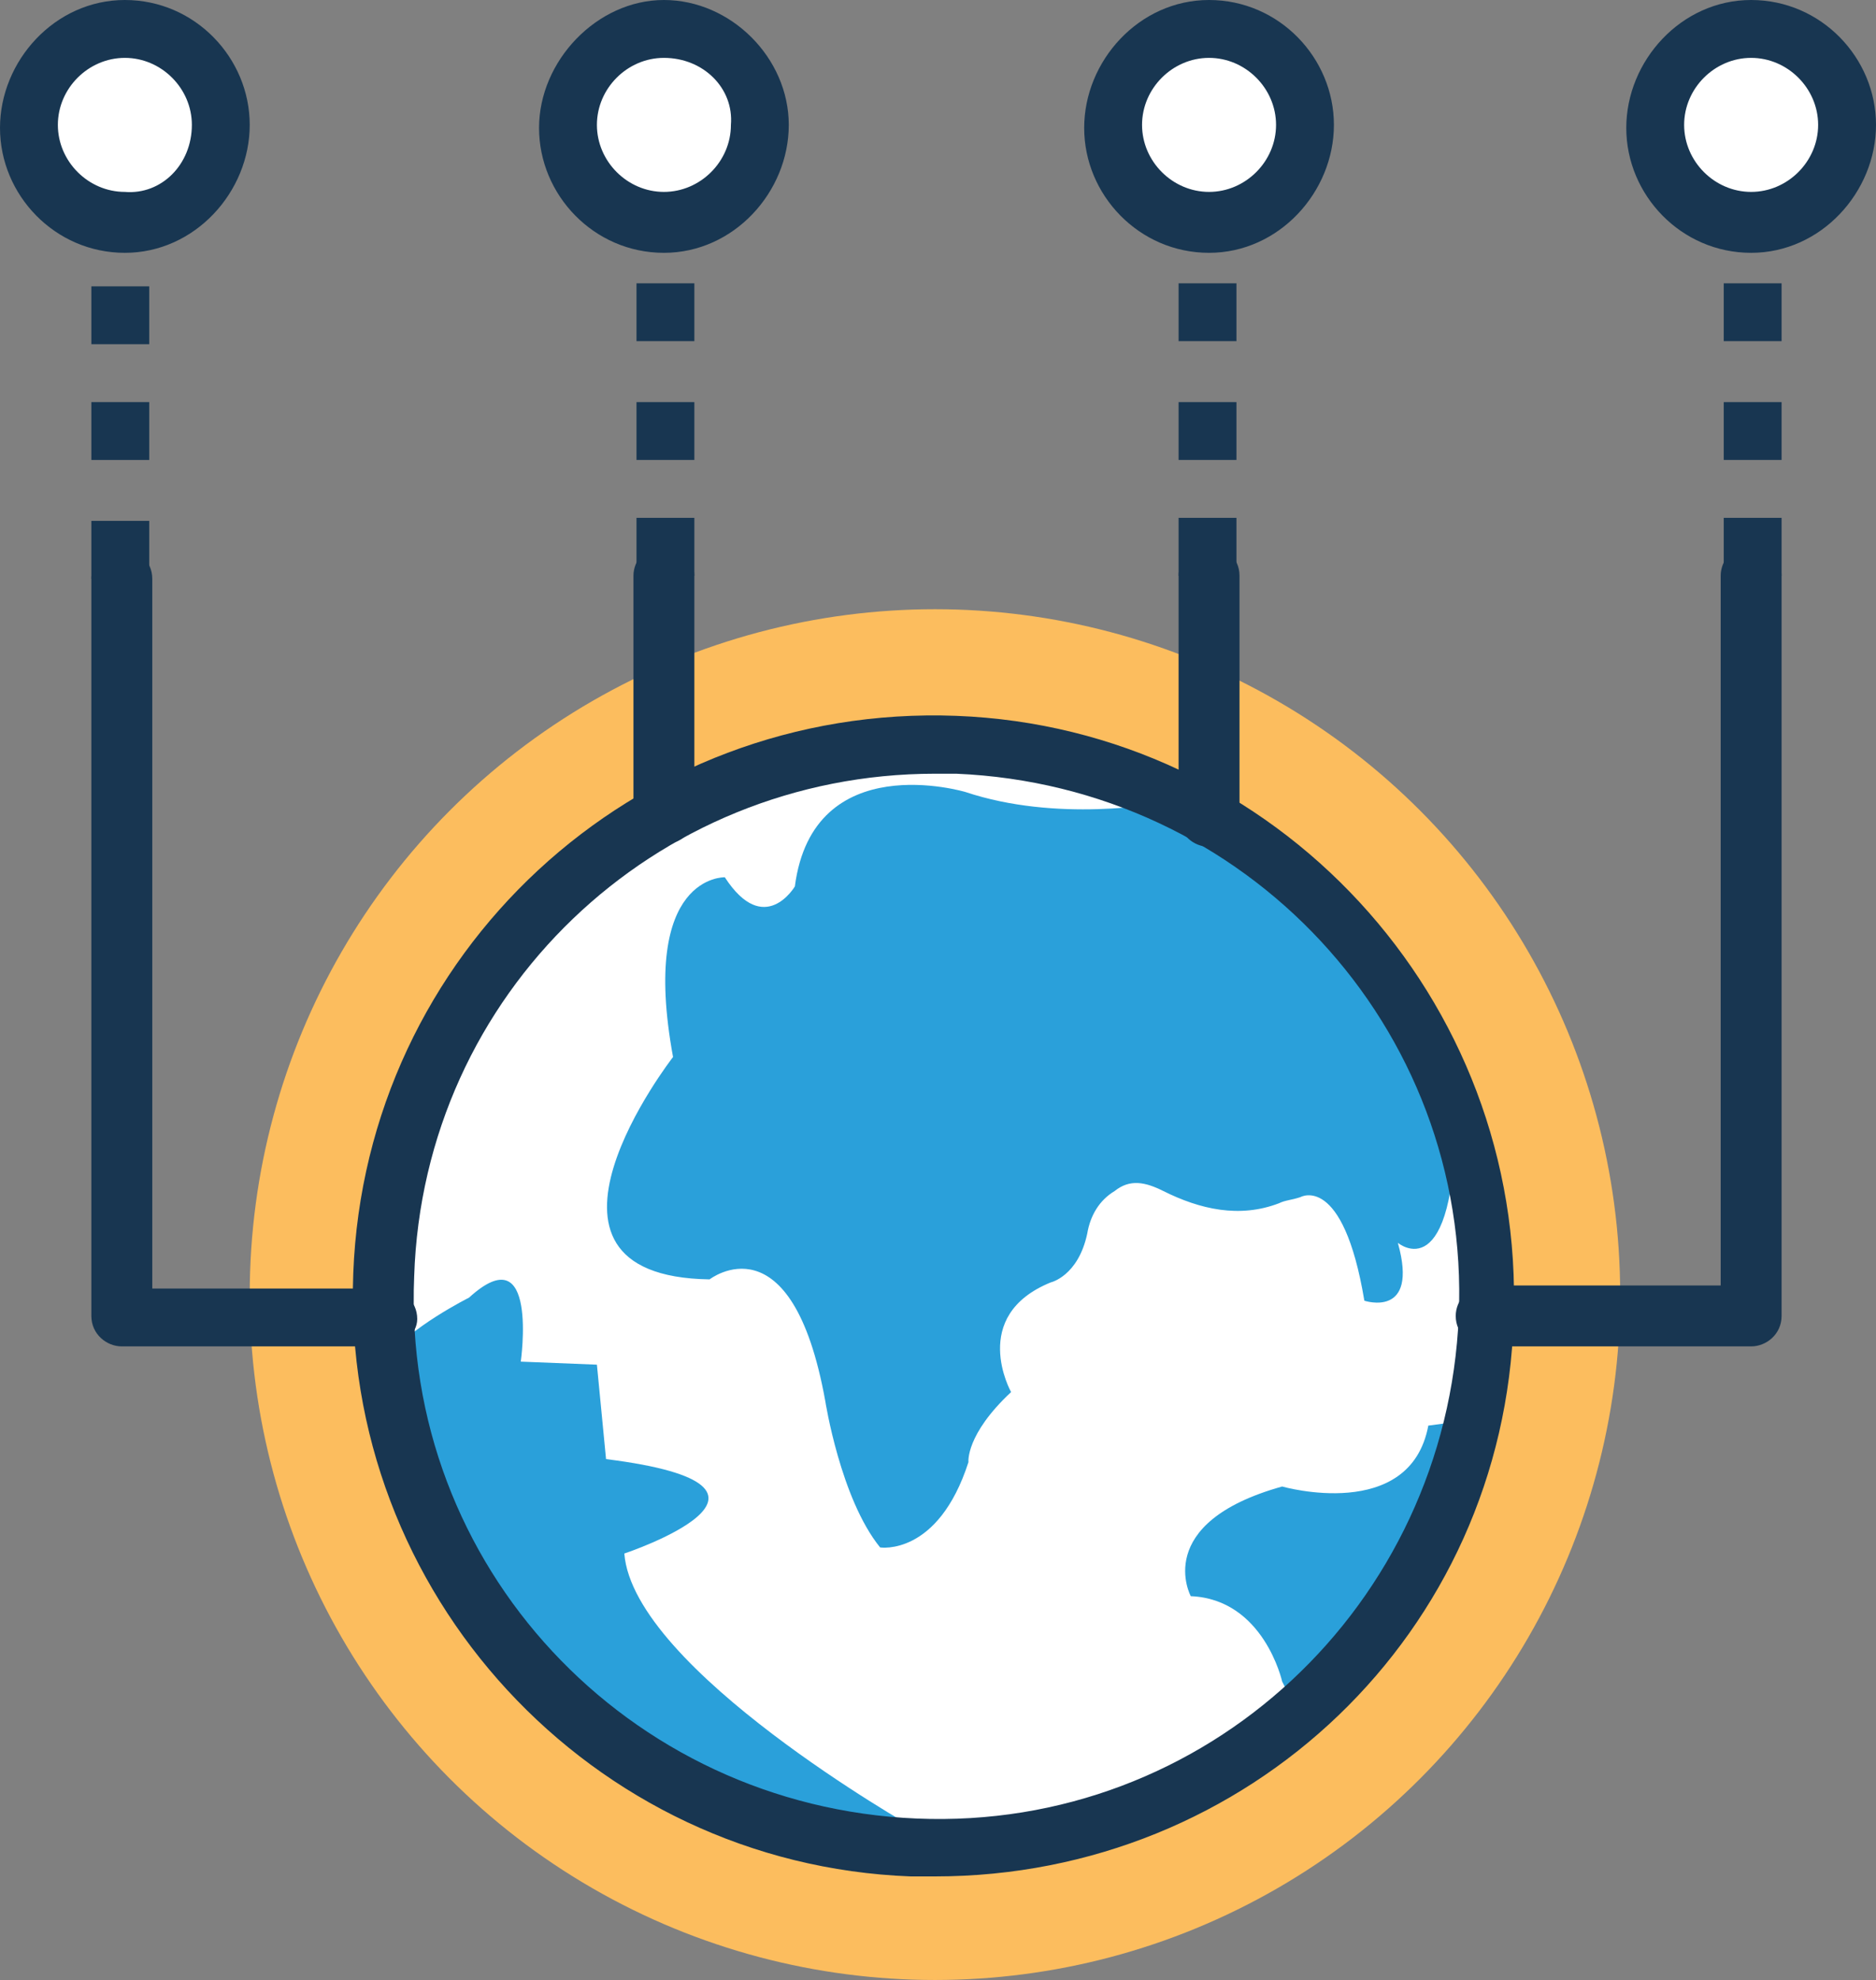 <!-- Generator: Adobe Illustrator 22.0.0, SVG Export Plug-In  -->
<svg version="1.1"
	 xmlns="http://www.w3.org/2000/svg" xmlns:xlink="http://www.w3.org/1999/xlink" xmlns:a="http://ns.adobe.com/AdobeSVGViewerExtensions/3.0/"
	 x="0px" y="0px" width="485.218px" height="512px" viewBox="0 0 485.218 512" style="enable-background:new 0 0 485.218 512;"
	 xml:space="preserve">
<rect x="0" y="0" width="485.218" height="512" fill="#808080" stroke="none"/>
<style type="text/css">
	.st0{fill:#FCBD5E;}
	.st1{fill:#FFFFFF;}
	.st2{fill:#2AA0DA;}
	.st3{fill:#183651;}
</style>
<defs>
</defs>
<circle class="st0" cx="241.821" cy="334.769" r="177.231"/>
<ellipse class="st1" cx="241.526" cy="335.221" rx="142.571" ry="142.571"/>
<g>
	<path class="st2" d="M249.698,204.8c0,0-39.385-11.815-44.111,24.418c0,0-7.877,13.391-18.117-2.363
		c0,0-22.055-0.788-13.391,46.474c0,0-44.111,56.714,9.452,57.502c0,0,21.268-16.542,29.932,31.508c0,0,3.938,25.206,14.178,37.809
		c0,0,14.966,2.363,22.843-22.055c0,0-0.788-7.089,11.028-18.117c0,0-11.028-19.692,10.24-28.357c0,0,7.089-1.575,9.452-12.603
		c0.788-4.726,3.151-8.665,7.089-11.028l0,0c3.938-3.151,7.877-2.363,12.603,0c9.452,4.726,19.692,7.089,29.932,3.151
		c1.575-0.788,3.151-0.788,5.514-1.575c0,0,11.028-6.302,16.542,26.782c0,0,14.178,4.726,8.665-14.966
		c0,0,14.966,12.603,14.966-33.871c-12.603-34.658-38.597-63.803-72.468-80.345C299.323,207.951,273.329,212.677,249.698,204.8z"/>
	<path class="st2" d="M161.477,401.723c0,0,51.988-17.329-4.726-24.418l-2.363-24.418l-19.692-0.788c0,0,4.726-33.083-13.391-16.542
		c0,0-15.754,7.877-21.268,15.754c5.514,46.474,33.083,86.646,72.468,108.702c0,0,53.563,15.754,63.803,12.603
		C236.307,472.615,163.84,431.655,161.477,401.723z"/>
	<path class="st2" d="M381.243,367.065l-11.815,1.575c-4.726,25.206-37.809,15.754-37.809,15.754
		c-33.871,9.452-23.631,28.357-23.631,28.357c18.905,0.788,23.631,22.055,23.631,22.055l3.938,7.877
		C357.612,422.991,374.154,396.997,381.243,367.065z"/>
</g>
<g>
	<path class="st3" d="M241.821,485.218c-2.363,0-3.938,0-6.302,0c-82.708-3.151-147.298-73.255-144.148-155.963
		c3.151-82.708,72.468-147.298,155.963-144.148c82.708,3.151,147.298,73.255,144.148,155.963
		C389.12,422.203,322.954,485.218,241.821,485.218z M241.821,200.074c-72.468,0-132.332,56.714-134.695,129.969
		c-3.151,74.831,55.138,137.058,129.969,140.209s137.058-55.138,140.209-129.969s-55.138-137.058-129.969-140.209
		C245.76,200.074,243.397,200.074,241.821,200.074z"/>
	<path class="st3" d="M460.8,148.874h-14.966v-14.966H460.8V148.874z M460.8,118.942h-14.966v-14.966H460.8V118.942z M460.8,88.222
		h-14.966V73.255H460.8V88.222z M445.834,58.289L445.834,58.289l14.966-0.788L445.834,58.289z"/>
	<path class="st3" d="M452.923,348.16h-68.529c-3.938,0-7.877-3.151-7.877-7.877c0-3.938,3.151-7.877,7.877-7.877h60.652V148.874
		c0-3.938,3.151-7.877,7.877-7.877c3.938,0,7.877,3.151,7.877,7.877v191.409C460.8,345.009,456.861,348.16,452.923,348.16z"/>
	<path class="st3" d="M39.384,149.662H23.631v-14.966h14.966v14.966H39.384z M39.384,118.942H23.631v-14.966h14.966v14.966H39.384z
		 M39.384,89.009H23.631V74.043h14.966v14.966H39.384z M39.384,58.289H23.631v-0.788h14.966v0.788H39.384z"/>
	<path class="st3" d="M100.037,348.16h-68.53c-3.938,0-7.877-3.151-7.877-7.877V149.662c0-3.938,3.151-7.877,7.877-7.877
		c3.938,0,7.877,3.151,7.877,7.877v183.532h60.652c3.938,0,7.877,3.151,7.877,7.877C107.914,345.009,103.975,348.16,100.037,348.16z
		"/>
	<path class="st3" d="M179.594,148.874h-14.966v-14.966h14.966V148.874z M179.594,118.942h-14.966v-14.966h14.966V118.942z
		 M179.594,88.222h-14.966V73.255h14.966V88.222z M164.627,58.289L164.627,58.289l14.966-0.788L164.627,58.289z"/>
	<path class="st3" d="M171.717,218.191c-3.938,0-7.877-3.151-7.877-7.877v-61.44c0-3.938,3.151-7.877,7.877-7.877
		c3.938,0,7.877,3.151,7.877,7.877v61.44C179.594,215.04,176.443,218.191,171.717,218.191z"/>
	<path class="st3" d="M319.803,148.874h-14.966v-14.966h14.966V148.874z M319.803,118.942h-14.966v-14.966h14.966V118.942z
		 M319.803,88.222h-14.966V73.255h14.966V88.222z M304.837,58.289L304.837,58.289l14.966-0.788L304.837,58.289z"/>
	<path class="st3" d="M312.714,218.978c-3.938,0-7.877-3.151-7.877-7.877v-62.228c0-3.938,3.151-7.877,7.877-7.877
		c3.938,0,7.877,3.151,7.877,7.877v62.228C319.803,215.04,316.652,218.978,312.714,218.978z"/>
</g>
<circle class="st1" cx="32.295" cy="32.295" r="25.206"/>
<path class="st3" d="M32.295,65.378C14.178,65.378,0,50.412,0,33.083S14.178,0,32.295,0S64.59,14.966,64.59,32.295
	S50.412,65.378,32.295,65.378z M32.295,14.966c-9.452,0-17.329,7.877-17.329,17.329s7.877,17.329,17.329,17.329
	c9.452,0.788,17.329-7.089,17.329-17.329C49.624,22.843,41.747,14.966,32.295,14.966z"/>
<circle class="st1" cx="452.923" cy="32.295" r="25.206"/>
<path class="st3" d="M452.923,65.378c-18.117,0-32.295-14.966-32.295-32.295S434.806,0,452.923,0s32.295,14.966,32.295,32.295
	S471.04,65.378,452.923,65.378z M452.923,14.966c-9.452,0-17.329,7.877-17.329,17.329s7.877,17.329,17.329,17.329
	s17.329-7.877,17.329-17.329S462.375,14.966,452.923,14.966z"/>
<circle class="st1" cx="312.714" cy="32.295" r="25.206"/>
<path class="st3" d="M312.714,65.378c-18.117,0-32.295-14.966-32.295-32.295S294.597,0,312.714,0
	c18.117,0,32.295,14.966,32.295,32.295S330.831,65.378,312.714,65.378z M312.714,14.966c-9.452,0-17.329,7.877-17.329,17.329
	s7.877,17.329,17.329,17.329s17.329-7.877,17.329-17.329C330.043,22.843,322.166,14.966,312.714,14.966z"/>
<circle class="st1" cx="171.717" cy="32.295" r="25.206"/>
<path class="st3" d="M171.717,65.378c-18.117,0-32.295-14.966-32.295-32.295S154.387,0,171.717,0s32.295,14.966,32.295,32.295
	S189.834,65.378,171.717,65.378z M171.717,14.966c-9.452,0-17.329,7.877-17.329,17.329s7.877,17.329,17.329,17.329
	s17.329-7.877,17.329-17.329C189.834,22.843,181.957,14.966,171.717,14.966z"/>
</svg>